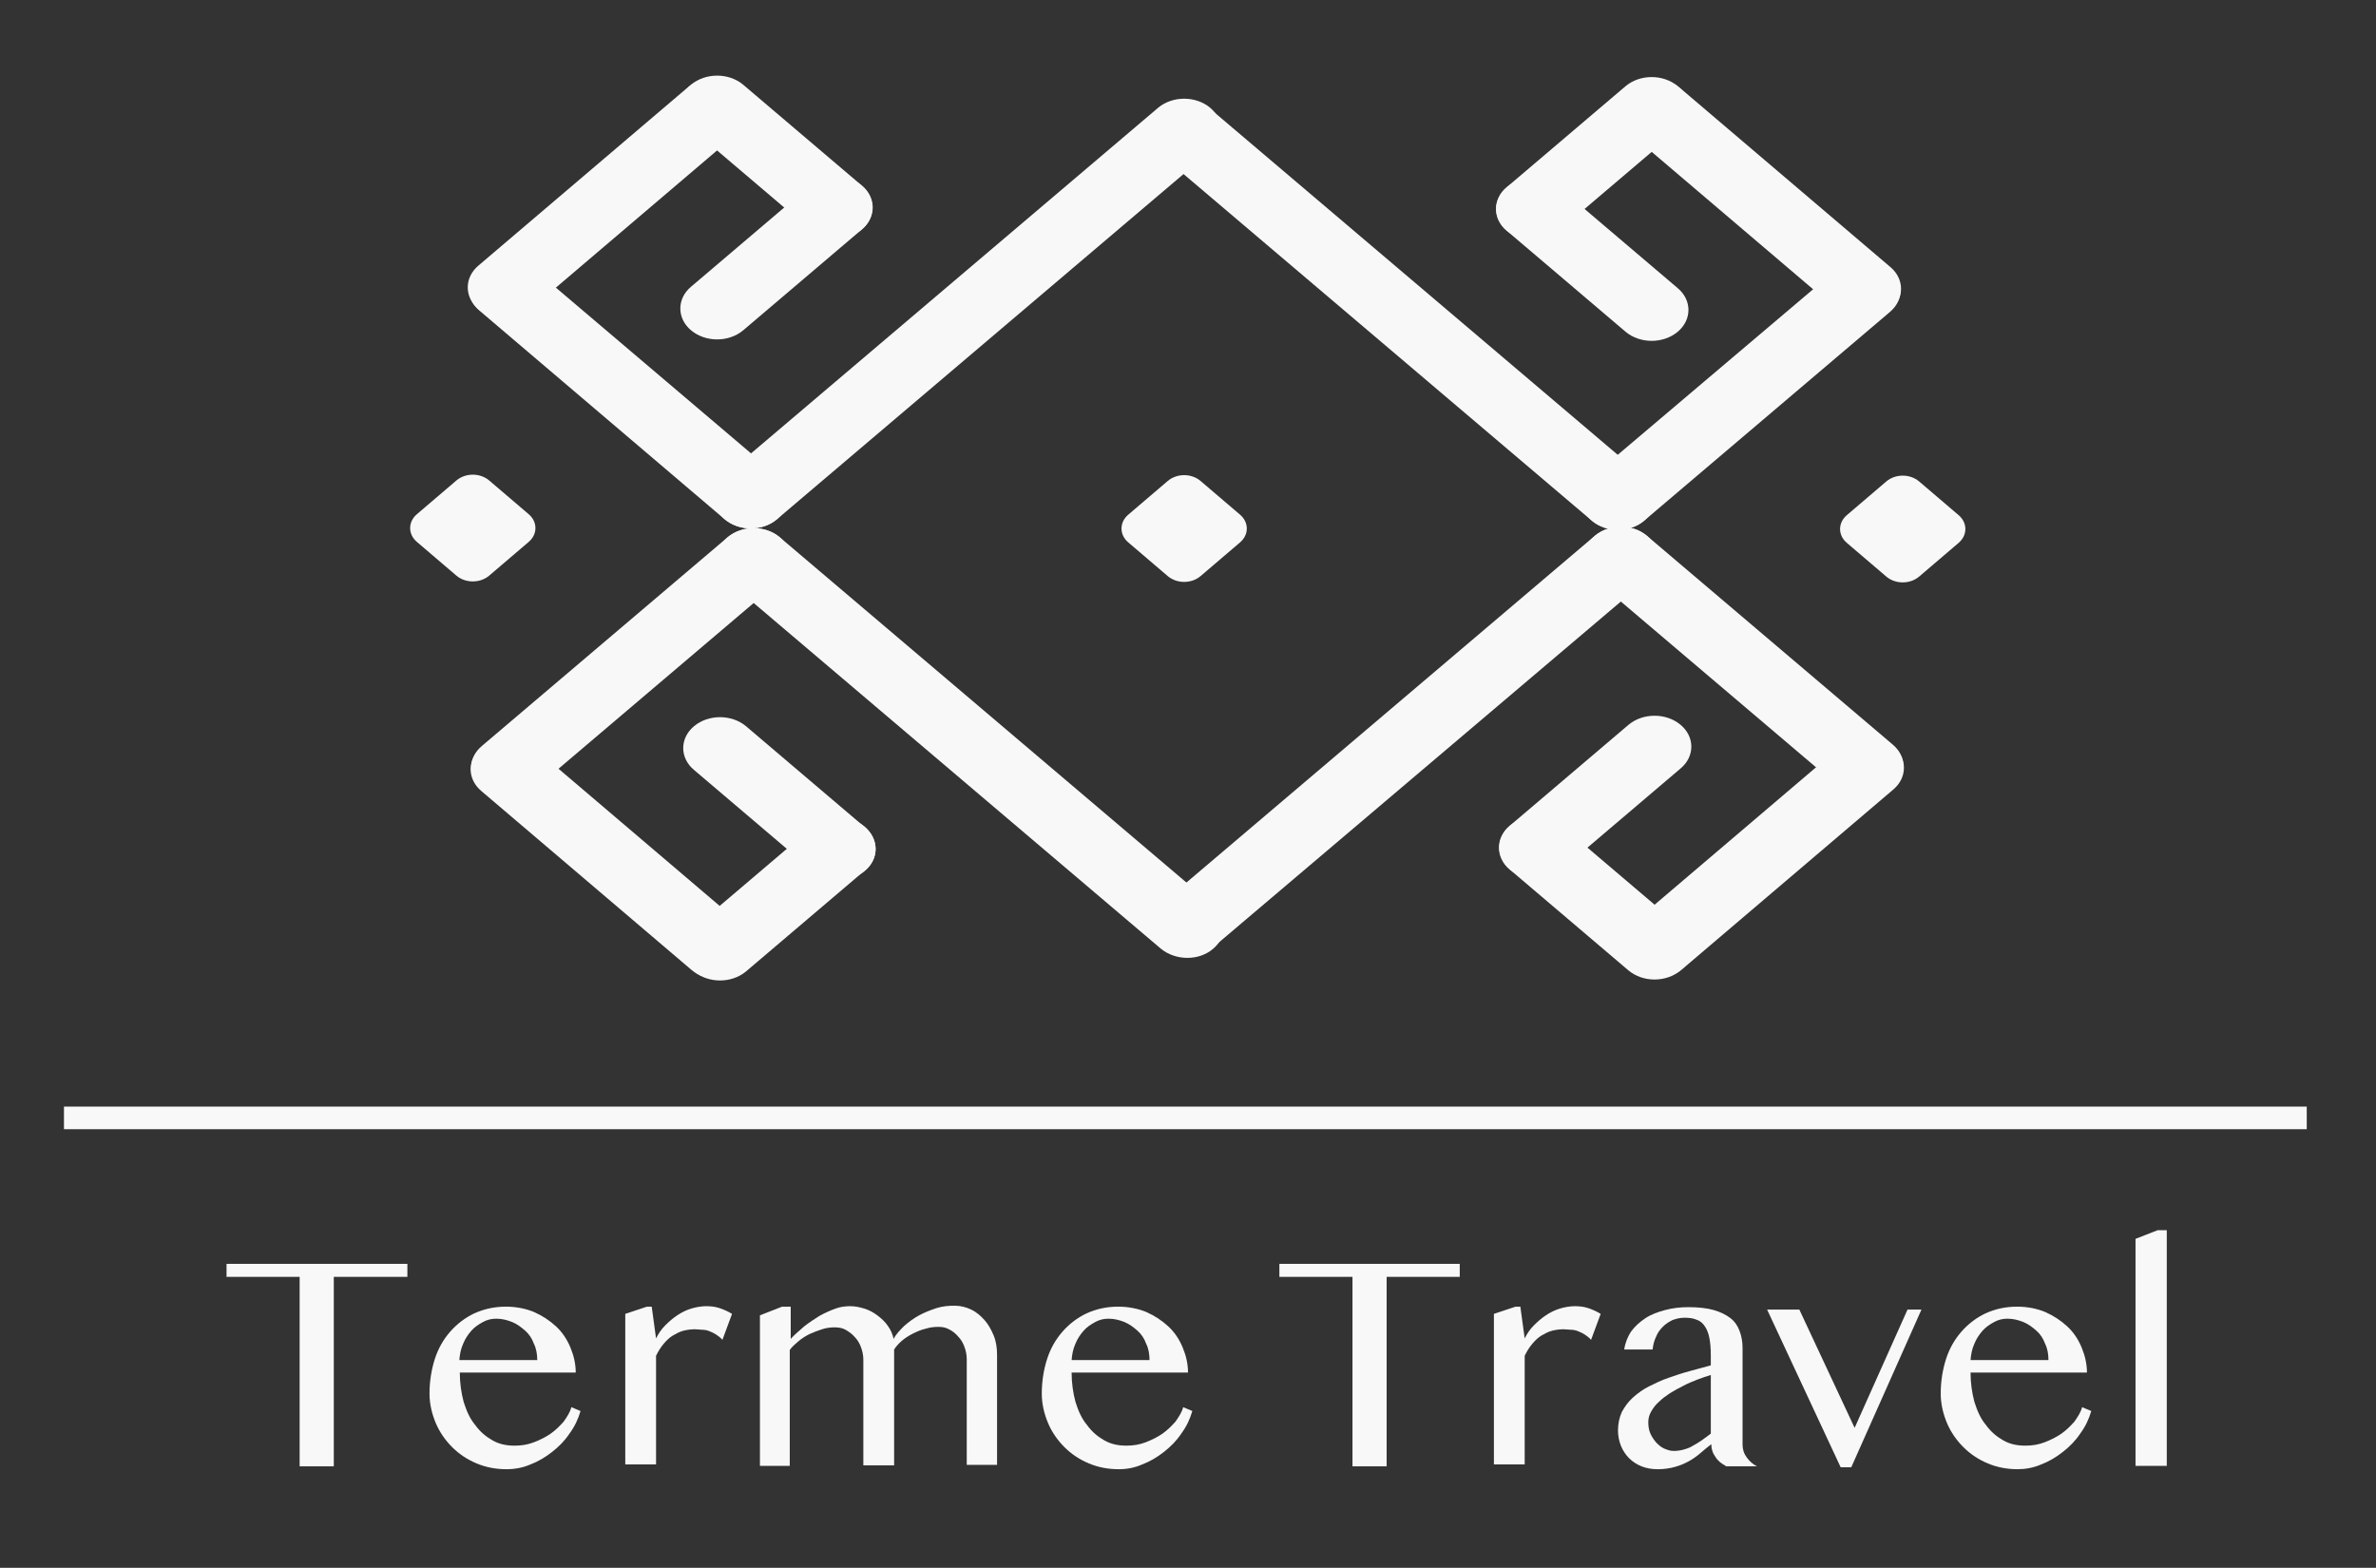 <?xml version="1.0" encoding="UTF-8"?> <!-- Generator: Adobe Illustrator 21.0.0, SVG Export Plug-In . SVG Version: 6.00 Build 0) --> <svg xmlns="http://www.w3.org/2000/svg" xmlns:xlink="http://www.w3.org/1999/xlink" id="Слой_1" x="0px" y="0px" viewBox="0 0 494 326" style="enable-background:new 0 0 494 326;" xml:space="preserve"><rect x="0" y="0" width="494" height="326" fill="#333333" stroke="none"/> <style type="text/css"> .st0{fill:#F8F8F8;} .st1{enable-background:new ;} .st2{clip-path:url(#SVGID_2_);fill:#F8F8F8;} .st3{clip-path:url(#SVGID_4_);fill:#F8F8F8;} .st4{clip-path:url(#SVGID_6_);fill:#F8F8F8;} .st5{clip-path:url(#SVGID_8_);fill:#F8F8F8;} .st6{clip-path:url(#SVGID_10_);fill:#F8F8F8;} .st7{clip-path:url(#SVGID_12_);fill:#F8F8F8;} .st8{clip-path:url(#SVGID_14_);fill:#F8F8F8;} .st9{clip-path:url(#SVGID_16_);fill:#F8F8F8;} .st10{clip-path:url(#SVGID_18_);fill:#F8F8F8;} .st11{clip-path:url(#SVGID_20_);fill:#F8F8F8;} .st12{clip-path:url(#SVGID_22_);fill:#F8F8F8;} .st13{clip-path:url(#SVGID_24_);fill:#F8F8F8;} .st14{clip-path:url(#SVGID_26_);fill:#F8F8F8;} .st15{clip-path:url(#SVGID_28_);fill:#F8F8F8;} .st16{clip-path:url(#SVGID_30_);fill:#F8F8F8;} .st17{clip-path:url(#SVGID_32_);fill:#F8F8F8;} .st18{clip-path:url(#SVGID_34_);fill:#F8F8F8;} .st19{clip-path:url(#SVGID_36_);fill:#F8F8F8;} .st20{clip-path:url(#SVGID_38_);fill:#F8F8F8;} .st21{clip-path:url(#SVGID_40_);fill:#F8F8F8;} .st22{clip-path:url(#SVGID_42_);fill:#F8F8F8;} .st23{clip-path:url(#SVGID_44_);fill:#F8F8F8;} .st24{clip-path:url(#SVGID_46_);fill:#F8F8F8;} </style> <rect x="13.3" y="230.1" class="st0" width="466.3" height="4.7"></rect> <g class="st1"> <path class="st0" d="M84.7,262.8v2.7H69.4v39.4h-7.1v-39.4H47.1v-2.7H84.7z"></path> <path class="st0" d="M105.3,305.5c-2.2,0-4.3-0.4-6.2-1.2c-1.9-0.8-3.6-1.9-5.1-3.4c-1.4-1.4-2.6-3.1-3.4-5s-1.3-4-1.3-6.1 c0-2.6,0.4-5,1.1-7.2s1.8-4.1,3.2-5.7c1.4-1.6,3.1-2.9,5-3.8c2-0.9,4.1-1.4,6.6-1.4c2.1,0,4.1,0.4,5.8,1.1c1.8,0.8,3.3,1.8,4.6,3 s2.3,2.7,3,4.4s1.1,3.4,1.1,5.2H95.6c0,2.2,0.3,4.2,0.8,6.1c0.6,1.9,1.3,3.5,2.4,4.8c1,1.4,2.2,2.4,3.6,3.2s2.9,1.1,4.6,1.1 c1.4,0,2.7-0.2,4-0.7c1.3-0.5,2.5-1.1,3.5-1.8c1-0.7,1.9-1.6,2.7-2.5c0.7-1,1.3-1.9,1.6-3l1.9,0.8c-0.5,1.7-1.2,3.2-2.3,4.7 c-1,1.5-2.2,2.7-3.6,3.8c-1.4,1.1-2.9,2-4.5,2.6C108.7,305.2,107,305.5,105.3,305.5z M111.7,282.8c0-1.2-0.2-2.4-0.7-3.4 c-0.4-1.1-1-2-1.8-2.7s-1.7-1.4-2.7-1.8s-2.1-0.7-3.3-0.7c-1,0-1.9,0.2-2.8,0.7s-1.7,1-2.4,1.8c-0.7,0.8-1.3,1.7-1.7,2.7 c-0.5,1.1-0.7,2.2-0.8,3.4L111.7,282.8z"></path> <path class="st0" d="M134.5,271.7h1l0.9,6.6c0.5-1,1.1-1.9,1.9-2.7c0.8-0.8,1.6-1.5,2.5-2.1c0.9-0.6,1.9-1.1,2.9-1.4 c1-0.3,2.1-0.5,3.1-0.5c1,0,1.9,0.1,2.8,0.4c0.9,0.3,1.8,0.7,2.6,1.2l-2,5.4c-0.4-0.5-0.9-0.8-1.3-1.1c-0.5-0.3-0.9-0.5-1.4-0.7 c-0.5-0.2-1-0.3-1.5-0.3c-0.5,0-1-0.1-1.5-0.1c-0.8,0-1.6,0.1-2.4,0.3c-0.8,0.2-1.5,0.6-2.2,1s-1.3,1-1.9,1.7 c-0.6,0.7-1.1,1.5-1.6,2.5v22.6h-6.4v-31.3L134.5,271.7z"></path> <path class="st0" d="M162.6,271.7h1.8v6.7c0.8-0.9,1.8-1.7,2.8-2.6c1-0.8,2.1-1.5,3.2-2.2c1.1-0.6,2.2-1.1,3.3-1.5 c1.1-0.4,2.1-0.5,3.1-0.5c1,0,1.9,0.2,2.9,0.5c1,0.3,1.9,0.8,2.7,1.4c0.8,0.6,1.6,1.3,2.2,2.2c0.6,0.8,1,1.8,1.2,2.7 c0.5-1,1.3-1.8,2.2-2.7c0.9-0.8,2-1.6,3.1-2.2c1.1-0.6,2.4-1.1,3.6-1.5c1.3-0.4,2.5-0.5,3.8-0.5c1.2,0,2.4,0.3,3.4,0.8 c1.1,0.5,2,1.3,2.8,2.2c0.8,0.9,1.4,2,1.9,3.2c0.5,1.2,0.7,2.6,0.7,4v22.9H201v-22c0-0.9-0.2-1.8-0.5-2.6c-0.3-0.8-0.7-1.5-1.3-2.1 c-0.5-0.6-1.1-1.1-1.9-1.5c-0.7-0.4-1.5-0.5-2.2-0.5c-0.9,0-1.8,0.1-2.7,0.4c-0.9,0.2-1.8,0.6-2.6,1c-0.8,0.4-1.6,0.9-2.3,1.5 c-0.7,0.6-1.2,1.2-1.6,1.8v24.1h-6.4v-22c0-0.9-0.2-1.8-0.5-2.6c-0.3-0.8-0.7-1.5-1.3-2.1c-0.5-0.6-1.2-1.1-1.9-1.5 c-0.7-0.4-1.5-0.5-2.3-0.5c-0.8,0-1.7,0.1-2.6,0.4s-1.7,0.6-2.6,1c-0.8,0.4-1.6,0.9-2.3,1.5c-0.7,0.6-1.3,1.1-1.8,1.8v24.1H158 v-31.3L162.6,271.7z"></path> <path class="st0" d="M232.6,305.5c-2.2,0-4.3-0.4-6.2-1.2c-1.9-0.8-3.6-1.9-5.1-3.4c-1.4-1.4-2.6-3.1-3.4-5s-1.3-4-1.3-6.1 c0-2.6,0.4-5,1.1-7.2s1.8-4.1,3.2-5.7c1.4-1.6,3.1-2.9,5-3.8c2-0.9,4.1-1.4,6.6-1.4c2.1,0,4.1,0.4,5.8,1.1c1.8,0.8,3.3,1.8,4.6,3 s2.3,2.7,3,4.4s1.1,3.4,1.1,5.2h-24.2c0,2.2,0.3,4.2,0.8,6.1c0.6,1.9,1.3,3.5,2.4,4.8c1,1.4,2.2,2.4,3.6,3.2s2.9,1.1,4.6,1.1 c1.4,0,2.7-0.2,4-0.7c1.3-0.5,2.5-1.1,3.5-1.8c1-0.7,1.9-1.6,2.7-2.5c0.7-1,1.3-1.9,1.6-3l1.9,0.8c-0.5,1.7-1.2,3.2-2.3,4.7 c-1,1.5-2.2,2.7-3.6,3.8c-1.4,1.1-2.9,2-4.5,2.6C235.9,305.2,234.3,305.5,232.6,305.5z M239,282.8c0-1.2-0.2-2.4-0.7-3.4 c-0.4-1.1-1-2-1.8-2.7s-1.7-1.4-2.7-1.8s-2.1-0.7-3.3-0.7c-1,0-1.9,0.2-2.8,0.7s-1.7,1-2.4,1.8c-0.7,0.8-1.3,1.7-1.7,2.7 c-0.5,1.1-0.7,2.2-0.8,3.4L239,282.8z"></path> <path class="st0" d="M303.5,262.8v2.7h-15.2v39.4h-7.1v-39.4H266v-2.7H303.5z"></path> <path class="st0" d="M315.1,271.7h1l0.9,6.6c0.5-1,1.1-1.9,1.9-2.7c0.8-0.8,1.6-1.5,2.5-2.1c0.9-0.6,1.9-1.1,2.9-1.4 c1-0.3,2.1-0.5,3.1-0.5c1,0,1.9,0.1,2.8,0.4c0.9,0.3,1.8,0.7,2.6,1.2l-2,5.4c-0.4-0.5-0.9-0.8-1.3-1.1c-0.5-0.3-0.9-0.5-1.4-0.7 c-0.5-0.2-1-0.3-1.5-0.3c-0.5,0-1-0.1-1.5-0.1c-0.8,0-1.6,0.1-2.4,0.3c-0.8,0.2-1.5,0.6-2.2,1s-1.3,1-1.9,1.7 c-0.6,0.7-1.1,1.5-1.6,2.5v22.6h-6.4v-31.3L315.1,271.7z"></path> <path class="st0" d="M358.8,304.8c-0.8-0.4-1.6-1-2.1-1.8c-0.6-0.8-0.9-1.7-0.9-2.7c-0.8,0.6-1.5,1.2-2.2,1.8 c-0.7,0.6-1.5,1.2-2.4,1.7c-0.9,0.5-1.8,0.9-2.9,1.2c-1,0.3-2.3,0.5-3.6,0.5c-1.3,0-2.4-0.2-3.4-0.6c-1-0.4-1.9-1-2.6-1.7 c-0.7-0.7-1.3-1.6-1.7-2.6c-0.4-1-0.6-2.1-0.6-3.2c0-1.4,0.3-2.7,0.8-3.8c0.6-1.1,1.3-2.1,2.3-3s2.1-1.7,3.3-2.3s2.6-1.3,4.1-1.8 c1.4-0.5,2.9-1,4.4-1.4c1.5-0.4,3-0.8,4.4-1.2v-2c0-1.5-0.1-2.7-0.3-3.7c-0.2-1-0.5-1.8-1-2.5c-0.4-0.6-1-1.1-1.7-1.3 c-0.7-0.3-1.5-0.4-2.5-0.4c-0.9,0-1.7,0.2-2.5,0.5c-0.8,0.4-1.4,0.8-2,1.4c-0.6,0.6-1.1,1.3-1.4,2.1c-0.4,0.8-0.6,1.7-0.7,2.6h-5.9 c0.2-1.4,0.7-2.6,1.4-3.7c0.8-1.1,1.8-2,3-2.8c1.2-0.8,2.6-1.3,4.1-1.7c1.5-0.4,3.1-0.6,4.8-0.6c2.1,0,3.9,0.2,5.3,0.6 c1.4,0.4,2.6,1,3.5,1.7c0.9,0.7,1.5,1.6,1.9,2.7c0.4,1.1,0.6,2.2,0.6,3.5v20.1c0,1,0.3,1.9,0.9,2.7c0.6,0.8,1.3,1.4,2.1,1.8H358.8z M355.7,285.9c-0.9,0.3-1.9,0.6-2.9,1c-1,0.4-2,0.8-2.9,1.3c-1,0.5-1.9,1-2.7,1.5c-0.9,0.6-1.6,1.1-2.3,1.8c-0.7,0.6-1.2,1.3-1.6,2 s-0.6,1.4-0.6,2.2c0,0.8,0.1,1.6,0.4,2.3c0.3,0.7,0.7,1.3,1.2,1.9c0.5,0.5,1,1,1.7,1.3s1.3,0.5,2,0.5c0.7,0,1.4-0.1,2.1-0.3 c0.7-0.2,1.3-0.4,1.9-0.8c0.6-0.3,1.2-0.7,1.8-1.1c0.6-0.4,1.2-0.9,1.9-1.4V285.9z"></path> <path class="st0" d="M374.1,272.3l11.5,24.6l11-24.6h2.9l-14.6,32.8h-2.2l-15.3-32.8H374.1z"></path> <path class="st0" d="M419.5,305.5c-2.2,0-4.3-0.4-6.2-1.2c-1.9-0.8-3.6-1.9-5.1-3.4c-1.4-1.4-2.6-3.1-3.4-5s-1.3-4-1.3-6.1 c0-2.6,0.4-5,1.1-7.2s1.8-4.1,3.2-5.7c1.4-1.6,3.1-2.9,5-3.8c2-0.9,4.1-1.4,6.6-1.4c2.1,0,4.1,0.4,5.8,1.1c1.8,0.8,3.3,1.8,4.6,3 s2.3,2.7,3,4.4s1.1,3.4,1.1,5.2h-24.2c0,2.2,0.3,4.2,0.8,6.1c0.6,1.9,1.3,3.5,2.4,4.8c1,1.4,2.2,2.4,3.6,3.2s2.9,1.1,4.6,1.1 c1.4,0,2.7-0.2,4-0.7c1.3-0.5,2.5-1.1,3.5-1.8c1-0.7,1.9-1.6,2.7-2.5c0.7-1,1.3-1.9,1.6-3l1.9,0.8c-0.5,1.7-1.2,3.2-2.3,4.7 c-1,1.5-2.2,2.7-3.6,3.8c-1.4,1.1-2.9,2-4.5,2.6C422.8,305.2,421.1,305.5,419.5,305.5z M425.9,282.8c0-1.2-0.2-2.4-0.7-3.4 c-0.4-1.1-1-2-1.8-2.7s-1.7-1.4-2.7-1.8s-2.1-0.7-3.3-0.7c-1,0-1.9,0.2-2.8,0.7s-1.7,1-2.4,1.8c-0.7,0.8-1.3,1.7-1.7,2.7 c-0.5,1.1-0.7,2.2-0.8,3.4L425.9,282.8z"></path> <path class="st0" d="M450.5,304.8H444v-47.2l4.6-1.8h1.9V304.8z"></path> </g> <g> <g> <defs> <rect id="SVGID_1_" x="-35" y="-120.8" width="566.9" height="580.8"></rect> </defs> <clipPath id="SVGID_2_"> <use xlink:href="#SVGID_1_" style="overflow:visible;"></use> </clipPath> <path class="st2" d="M154,18L154,18c3,2.5,3,6.6,0,9.1l-43.7,37.2c-3,2.5-7.8,2.5-10.8,0s-3-6.6,0-9.1L143.2,18 C146.2,15.5,151,15.5,154,18"></path> </g> <g> <defs> <rect id="SVGID_3_" x="-35" y="-120.8" width="566.9" height="580.8"></rect> </defs> <clipPath id="SVGID_4_"> <use xlink:href="#SVGID_3_" style="overflow:visible;"></use> </clipPath> <path class="st3" d="M179.2,47.7L179.2,47.7c-3,2.5-7.8,2.5-10.8,0l-24.7-21c-3-2.5-3-6.6,0-9.1s7.8-2.5,10.8,0l24.7,21 C182.1,41.1,182.1,45.2,179.2,47.7"></path> </g> <g> <defs> <rect id="SVGID_5_" x="-35" y="-120.8" width="566.9" height="580.8"></rect> </defs> <clipPath id="SVGID_6_"> <use xlink:href="#SVGID_5_" style="overflow:visible;"></use> </clipPath> <path class="st4" d="M179.2,38.6L179.2,38.6c3,2.5,3,6.6,0,9.1l-24.7,21c-3,2.5-7.8,2.5-10.8,0s-3-6.6,0-9.1l24.7-21 C171.4,36.1,176.2,36.1,179.2,38.6"></path> </g> <g> <defs> <rect id="SVGID_7_" x="-35" y="-120.8" width="566.9" height="580.8"></rect> </defs> <clipPath id="SVGID_8_"> <use xlink:href="#SVGID_7_" style="overflow:visible;"></use> </clipPath> <path class="st5" d="M161.5,108L161.5,108c-3,2.5-7.8,2.5-10.8,0l-51-43.4c-3-2.5-3-6.6,0-9.1l0,0c3-2.5,7.8-2.5,10.8,0l51.1,43.4 C164.5,101.4,164.5,105.5,161.5,108"></path> </g> <g> <defs> <rect id="SVGID_9_" x="-35" y="-120.8" width="566.9" height="580.8"></rect> </defs> <clipPath id="SVGID_10_"> <use xlink:href="#SVGID_9_" style="overflow:visible;"></use> </clipPath> <path class="st6" d="M251.6,22.4L251.6,22.4c3,2.5,3,6.6,0,9.1L161.5,108c-3,2.5-7.8,2.5-10.8,0s-3-6.6,0-9.1l90.1-76.5 C243.8,19.9,248.6,19.9,251.6,22.4"></path> </g> <g> <defs> <rect id="SVGID_11_" x="-35" y="-120.8" width="566.9" height="580.8"></rect> </defs> <clipPath id="SVGID_12_"> <use xlink:href="#SVGID_11_" style="overflow:visible;"></use> </clipPath> <path class="st7" d="M338.5,18.3L338.5,18.3c-3,2.5-3,6.6,0,9.1l43.7,37.2c3,2.5,7.8,2.5,10.8,0s3-6.6,0-9.1l-43.7-37.2 C346.3,15.8,341.5,15.8,338.5,18.3"></path> </g> <g> <defs> <rect id="SVGID_13_" x="-35" y="-120.8" width="566.9" height="580.8"></rect> </defs> <clipPath id="SVGID_14_"> <use xlink:href="#SVGID_13_" style="overflow:visible;"></use> </clipPath> <path class="st8" d="M313.3,48L313.3,48c3,2.5,7.8,2.5,10.8,0l24.7-21c3-2.5,3-6.6,0-9.1s-7.8-2.5-10.8,0l-24.7,21 C310.3,41.4,310.3,45.5,313.3,48"></path> </g> <g> <defs> <rect id="SVGID_15_" x="-35" y="-120.8" width="566.9" height="580.8"></rect> </defs> <clipPath id="SVGID_16_"> <use xlink:href="#SVGID_15_" style="overflow:visible;"></use> </clipPath> <path class="st9" d="M313.3,38.9L313.3,38.9c-3,2.5-3,6.6,0,9.1L338,69c3,2.5,7.8,2.5,10.8,0s3-6.6,0-9.1l-24.7-21 C321.1,36.4,316.3,36.4,313.3,38.9"></path> </g> <g> <defs> <rect id="SVGID_17_" x="-35" y="-120.8" width="566.9" height="580.8"></rect> </defs> <clipPath id="SVGID_18_"> <use xlink:href="#SVGID_17_" style="overflow:visible;"></use> </clipPath> <path class="st10" d="M331,108.3L331,108.3c3,2.5,7.8,2.5,10.8,0l51.1-43.4c3-2.5,3-6.6,0-9.1s-7.8-2.5-10.8,0L331,99.1 C328,101.7,328,105.8,331,108.3"></path> </g> <g> <defs> <rect id="SVGID_19_" x="-35" y="-120.8" width="566.9" height="580.8"></rect> </defs> <clipPath id="SVGID_20_"> <use xlink:href="#SVGID_19_" style="overflow:visible;"></use> </clipPath> <path class="st11" d="M240.9,22.7L240.9,22.7c-3,2.5-3,6.6,0,9.1l90.1,76.5c3,2.5,7.8,2.5,10.8,0s3-6.6,0-9.1l-90.1-76.5 C248.6,20.2,243.8,20.2,240.9,22.7"></path> </g> <g> <defs> <rect id="SVGID_21_" x="-35" y="-120.8" width="566.9" height="580.8"></rect> </defs> <clipPath id="SVGID_22_"> <use xlink:href="#SVGID_21_" style="overflow:visible;"></use> </clipPath> <path class="st12" d="M154.6,201.7L154.6,201.7c3-2.5,3-6.6,0-9.1l-43.7-37.2c-3-2.5-7.8-2.5-10.8,0s-3,6.6,0,9.1l43.7,37.2 C146.8,204.2,151.6,204.2,154.6,201.7"></path> </g> <g> <defs> <rect id="SVGID_23_" x="-35" y="-120.8" width="566.9" height="580.8"></rect> </defs> <clipPath id="SVGID_24_"> <use xlink:href="#SVGID_23_" style="overflow:visible;"></use> </clipPath> <path class="st13" d="M179.8,171.9L179.8,171.9c-3-2.5-7.8-2.5-10.8,0l-24.7,21c-3,2.5-3,6.6,0,9.1s7.8,2.5,10.8,0l24.7-21 C182.8,178.6,182.8,174.5,179.8,171.9"></path> </g> <g> <defs> <rect id="SVGID_25_" x="-35" y="-120.8" width="566.9" height="580.8"></rect> </defs> <clipPath id="SVGID_26_"> <use xlink:href="#SVGID_25_" style="overflow:visible;"></use> </clipPath> <path class="st14" d="M179.8,181.1L179.8,181.1c3-2.5,3-6.6,0-9.1l-24.7-21c-3-2.5-7.8-2.5-10.8,0s-3,6.6,0,9.1l24.7,21 C172,183.6,176.8,183.6,179.8,181.1"></path> </g> <g> <defs> <rect id="SVGID_27_" x="-35" y="-120.8" width="566.9" height="580.8"></rect> </defs> <clipPath id="SVGID_28_"> <use xlink:href="#SVGID_27_" style="overflow:visible;"></use> </clipPath> <path class="st15" d="M162.1,111.7L162.1,111.7c-3-2.5-7.8-2.5-10.8,0l-51.1,43.4c-3,2.5-3,6.6,0,9.1s7.8,2.5,10.8,0l51.1-43.4 C165.1,118.3,165.1,114.2,162.1,111.7"></path> </g> <g> <defs> <rect id="SVGID_29_" x="-35" y="-120.8" width="566.9" height="580.8"></rect> </defs> <clipPath id="SVGID_30_"> <use xlink:href="#SVGID_29_" style="overflow:visible;"></use> </clipPath> <path class="st16" d="M252.2,197.3L252.2,197.3c3-2.5,3-6.6,0-9.1l-90.1-76.5c-3-2.5-7.8-2.5-10.8,0s-3,6.6,0,9.1l90.1,76.5 C244.5,199.8,249.3,199.8,252.2,197.3"></path> </g> <g> <defs> <rect id="SVGID_31_" x="-35" y="-120.8" width="566.9" height="580.8"></rect> </defs> <clipPath id="SVGID_32_"> <use xlink:href="#SVGID_31_" style="overflow:visible;"></use> </clipPath> <path class="st17" d="M339.1,201.4L339.1,201.4c-3-2.5-3-6.6,0-9.1l43.7-37.2c3-2.5,7.8-2.5,10.8,0s3,6.6,0,9.1l-43.7,37.2 C346.9,203.9,342.1,203.9,339.1,201.4"></path> </g> <g> <defs> <rect id="SVGID_33_" x="-35" y="-120.8" width="566.9" height="580.8"></rect> </defs> <clipPath id="SVGID_34_"> <use xlink:href="#SVGID_33_" style="overflow:visible;"></use> </clipPath> <path class="st18" d="M313.9,171.7L313.9,171.7c3-2.5,7.8-2.5,10.8,0l24.7,21c3,2.5,3,6.6,0,9.1s-7.8,2.5-10.8,0l-24.7-21 C311,178.3,311,174.2,313.9,171.7"></path> </g> <g> <defs> <rect id="SVGID_35_" x="-35" y="-120.8" width="566.9" height="580.8"></rect> </defs> <clipPath id="SVGID_36_"> <use xlink:href="#SVGID_35_" style="overflow:visible;"></use> </clipPath> <path class="st19" d="M313.9,180.8L313.9,180.8c-3-2.5-3-6.6,0-9.1l24.7-21c3-2.5,7.8-2.5,10.8,0s3,6.6,0,9.1l-24.7,21 C321.7,183.3,316.9,183.3,313.9,180.8"></path> </g> <g> <defs> <rect id="SVGID_37_" x="-35" y="-120.8" width="566.9" height="580.8"></rect> </defs> <clipPath id="SVGID_38_"> <use xlink:href="#SVGID_37_" style="overflow:visible;"></use> </clipPath> <path class="st20" d="M331.6,111.4L331.6,111.4c3-2.5,7.8-2.5,10.8,0l51.1,43.4c3,2.5,3,6.6,0,9.1s-7.8,2.5-10.8,0l-51.1-43.4 C328.6,118,328.6,113.9,331.6,111.4"></path> </g> <g> <defs> <rect id="SVGID_39_" x="-35" y="-120.8" width="566.9" height="580.8"></rect> </defs> <clipPath id="SVGID_40_"> <use xlink:href="#SVGID_39_" style="overflow:visible;"></use> </clipPath> <path class="st21" d="M241.5,197L241.5,197c-3-2.5-3-6.6,0-9.1l90.1-76.5c3-2.5,7.8-2.5,10.8,0s3,6.6,0,9.1L252.2,197 C249.3,199.5,244.4,199.5,241.5,197"></path> </g> <g> <defs> <rect id="SVGID_41_" x="-35" y="-120.8" width="566.9" height="580.8"></rect> </defs> <clipPath id="SVGID_42_"> <use xlink:href="#SVGID_41_" style="overflow:visible;"></use> </clipPath> <path class="st22" d="M242.8,119.8l-8.2-7c-1.9-1.6-1.9-4.2,0-5.8l8.2-7c1.9-1.6,4.9-1.6,6.8,0l8.2,7c1.9,1.6,1.9,4.2,0,5.8 l-8.2,7C247.7,121.4,244.7,121.4,242.8,119.8"></path> </g> <g> <defs> <rect id="SVGID_43_" x="-35" y="-120.8" width="566.9" height="580.8"></rect> </defs> <clipPath id="SVGID_44_"> <use xlink:href="#SVGID_43_" style="overflow:visible;"></use> </clipPath> <path class="st23" d="M94.9,119.7l-8.2-7c-1.9-1.6-1.9-4.2,0-5.8l8.2-7c1.9-1.6,4.9-1.6,6.8,0l8.2,7c1.9,1.6,1.9,4.2,0,5.8l-8.2,7 C99.8,121.3,96.8,121.3,94.9,119.7"></path> </g> <g> <defs> <rect id="SVGID_45_" x="-35" y="-120.8" width="566.9" height="580.8"></rect> </defs> <clipPath id="SVGID_46_"> <use xlink:href="#SVGID_45_" style="overflow:visible;"></use> </clipPath> <path class="st24" d="M392.2,119.9l-8.2-7c-1.9-1.6-1.9-4.2,0-5.8l8.2-7c1.9-1.6,4.9-1.6,6.8,0l8.2,7c1.9,1.6,1.9,4.2,0,5.8 l-8.2,7C397.1,121.5,394.1,121.5,392.2,119.9"></path> </g> </g> </svg> 